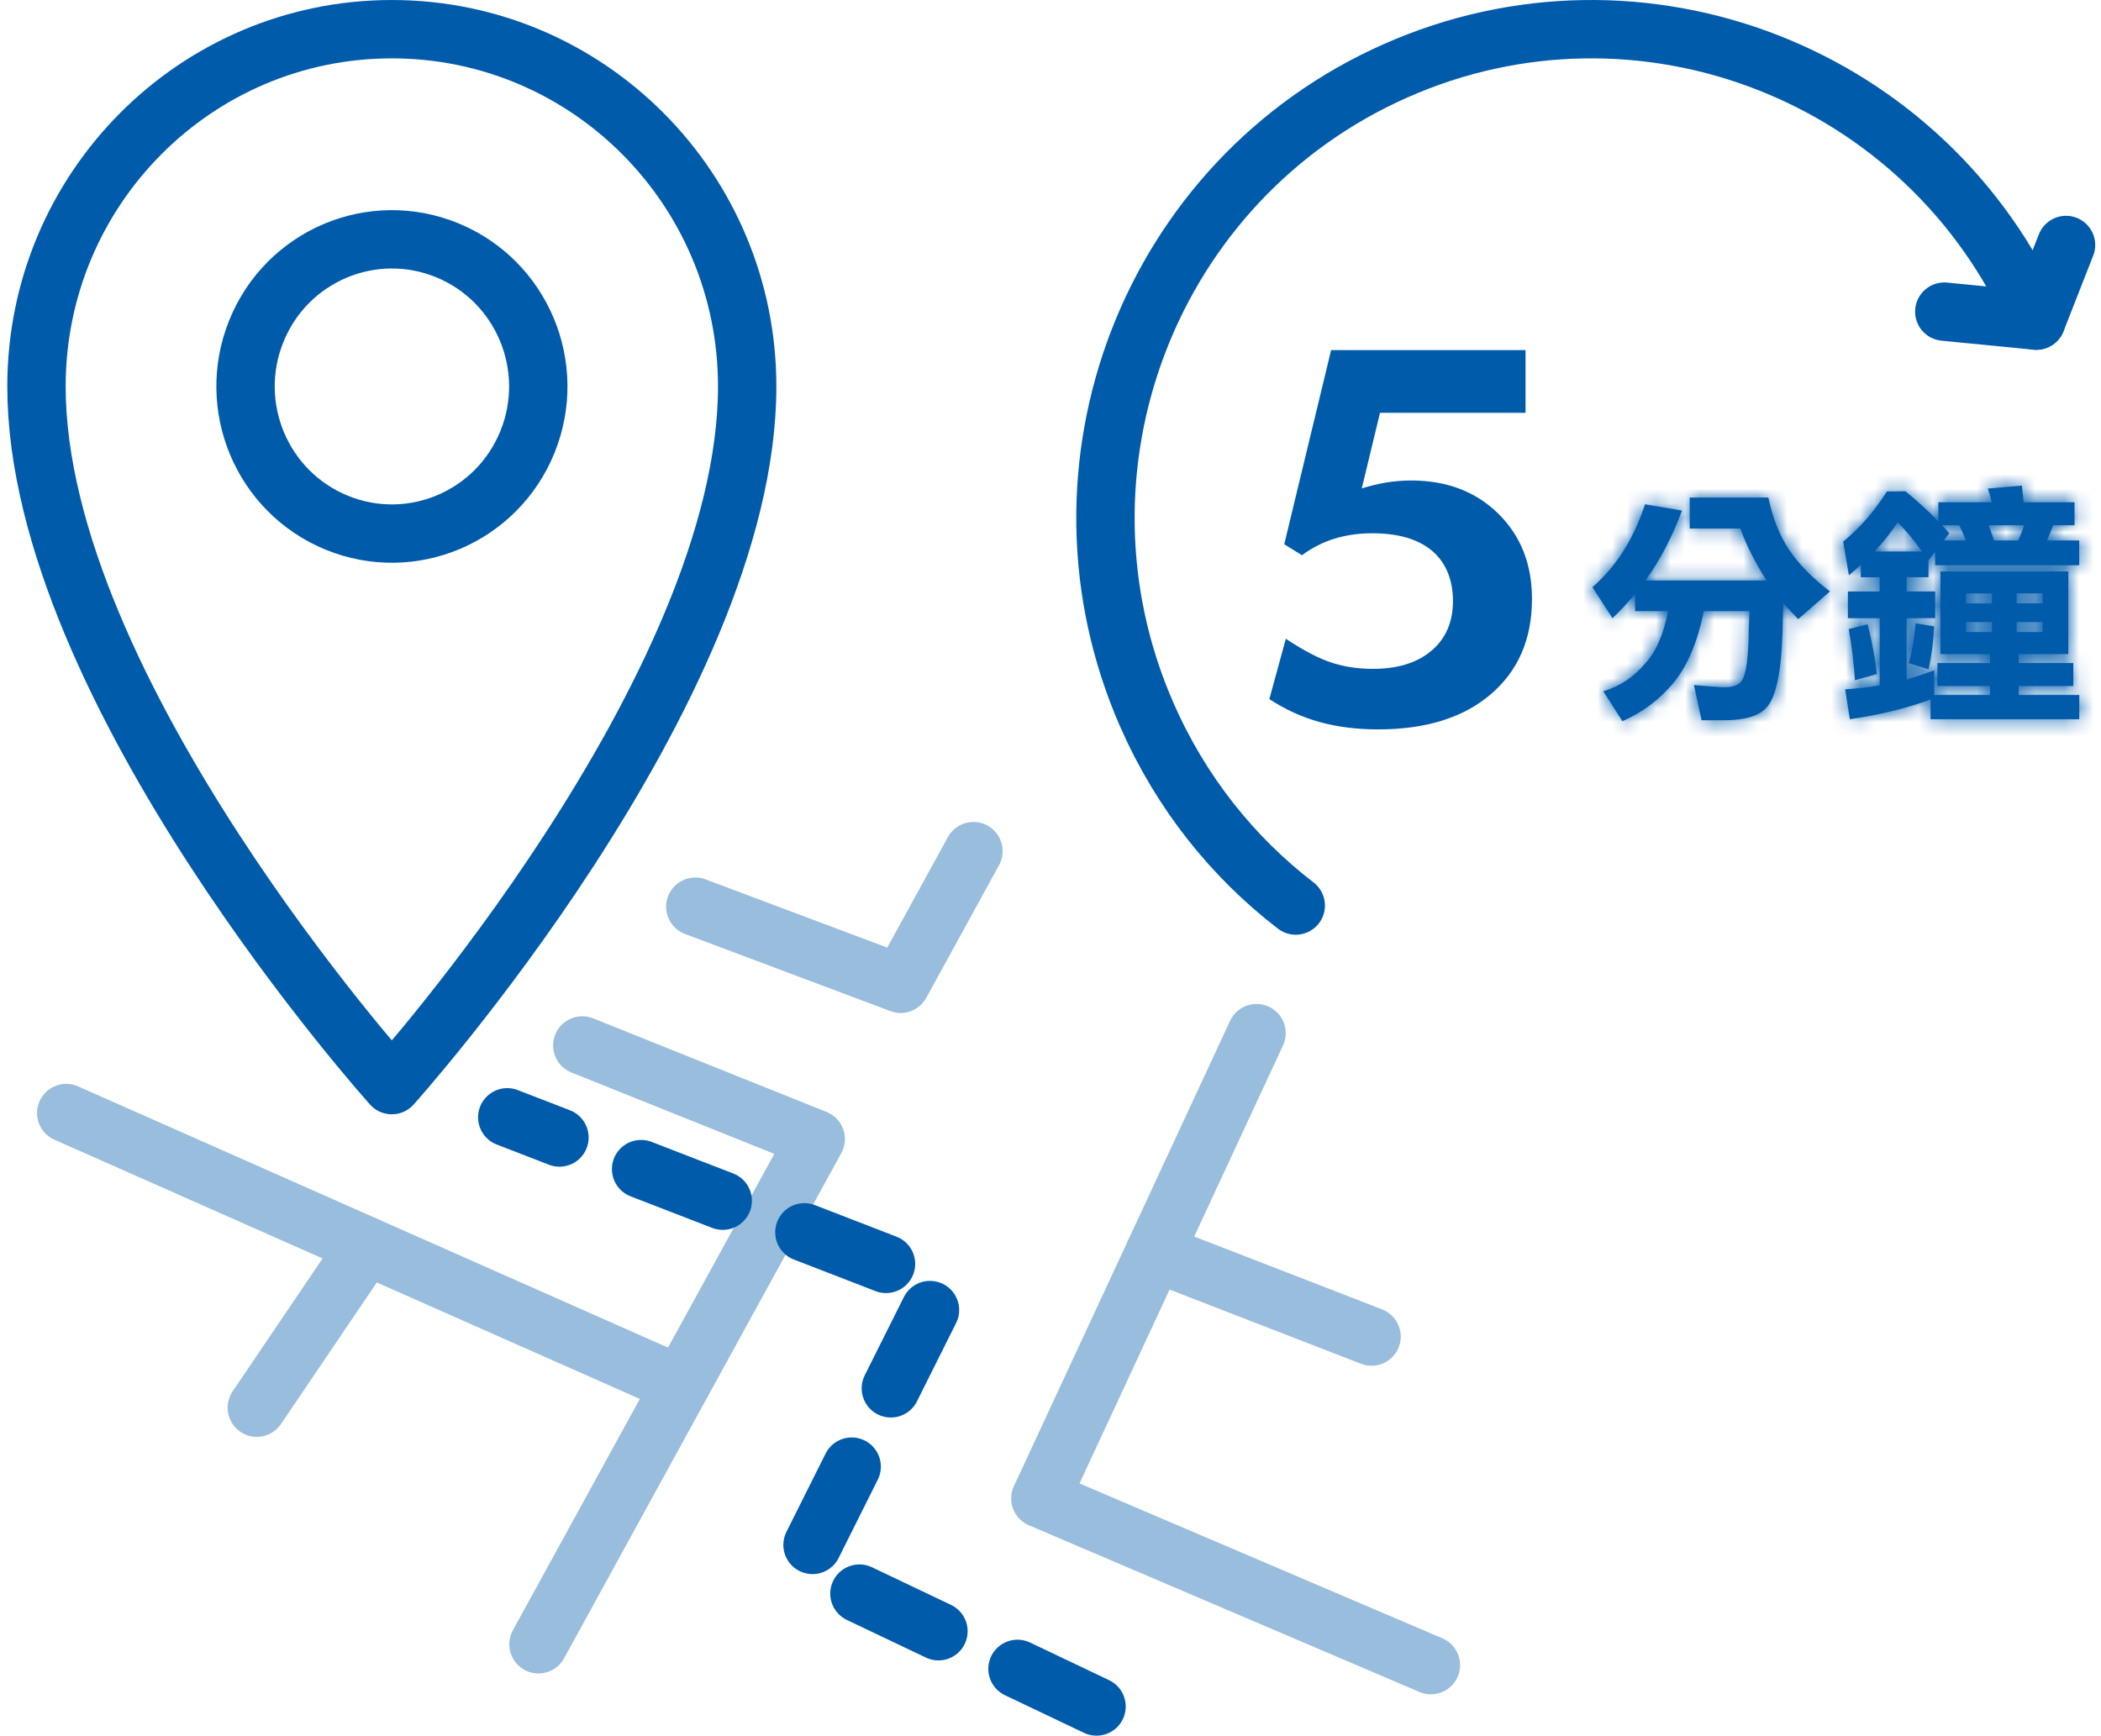 <svg xmlns="http://www.w3.org/2000/svg" width="144" height="119" viewBox="0 0 144 119" fill="none">
  <g opacity="0.4">
    <path d="M47.656 62.152L61.731 67.439L66.719 58.346" stroke="#005BAB" stroke-width="4" stroke-linecap="round" stroke-linejoin="round"/>
    <path d="M36.906 112.714L55.91 78.081L39.911 71.665" stroke="#005BAB" stroke-width="4" stroke-linecap="round" stroke-linejoin="round"/>
    <path d="M86.122 70.821L71.305 102.717L98.073 114.144" stroke="#005BAB" stroke-width="4" stroke-linecap="round" stroke-linejoin="round"/>
    <path d="M46.646 94.946L4.539 76.298" stroke="#005BAB" stroke-width="4" stroke-linecap="round" stroke-linejoin="round"/>
    <path d="M25.106 85.408L17.602 96.495" stroke="#005BAB" stroke-width="4" stroke-linecap="round" stroke-linejoin="round"/>
    <path d="M79.148 85.861L94.004 91.622" stroke="#005BAB" stroke-width="4" stroke-linecap="round" stroke-linejoin="round"/>
  </g>
  <path d="M26.855 2.001C13.407 2.001 2.5 12.966 2.5 26.487C2.5 47.309 26.855 74.384 26.855 74.384C26.855 74.384 51.211 47.313 51.211 26.487C51.211 12.966 40.308 2.001 26.855 2.001Z" stroke="#005BAB" stroke-width="4" stroke-linecap="round" stroke-linejoin="round"/>
  <path d="M36.151 30.294C38.24 25.137 35.775 19.253 30.645 17.152C25.515 15.051 19.662 17.53 17.572 22.687C15.483 27.845 17.948 33.729 23.078 35.83C28.209 37.931 34.061 35.452 36.151 30.294Z" stroke="#005BAB" stroke-width="4" stroke-linecap="round" stroke-linejoin="round"/>
  <path d="M133.259 21.362L139.561 21.979C132.136 5.055 112.468 -2.607 95.638 4.858C78.805 12.323 71.183 32.097 78.609 49.016C80.95 54.35 84.506 58.769 88.81 62.075" stroke="#005BAB" stroke-width="4" stroke-linecap="round" stroke-linejoin="round"/>
  <path d="M141.603 16.793L139.57 21.98" stroke="#005BAB" stroke-width="4" stroke-linecap="round" stroke-linejoin="round"/>
  <path d="M88.131 43.788C89.344 44.59 90.385 45.137 91.255 45.421C92.124 45.705 93.071 45.849 94.096 45.849C95.801 45.849 97.142 45.434 98.119 44.598C99.096 43.767 99.584 42.635 99.584 41.202C99.584 39.769 99.109 38.565 98.153 37.759C97.202 36.958 95.835 36.555 94.057 36.555C93.114 36.555 92.245 36.682 91.443 36.932C90.642 37.182 89.909 37.56 89.237 38.06L88.02 37.309L91.233 24H104.559V28.295H94.584L93.333 33.481C93.933 33.294 94.507 33.158 95.055 33.069C95.604 32.98 96.156 32.938 96.722 32.938C99.16 32.938 101.148 33.697 102.686 35.206C104.229 36.72 105 38.671 105 41.058C105 43.805 104.057 45.985 102.176 47.592C100.295 49.199 97.716 50 94.447 50C92.999 50 91.666 49.83 90.449 49.495C89.232 49.16 88.08 48.635 87 47.922L88.131 43.784V43.788Z" fill="#005BAB"/>
  <mask id="path-12-inside-1_4576_26477" fill="white">
    <path d="M112.747 34.569L115.281 34.998C114.621 36.789 113.79 38.384 112.78 39.79H121.087C120.849 39.437 120.632 39.081 120.44 38.728C119.951 37.859 119.567 37.029 119.283 36.231H115.811V34.108H121.203C121.487 35.489 121.951 36.668 122.598 37.65C123.278 38.665 124.221 39.63 125.423 40.541L123.245 42.442C122.881 42.064 122.539 41.699 122.222 41.347L122.172 43.382C122.08 46.164 121.7 47.889 121.032 48.547C120.511 49.093 119.567 49.37 118.207 49.37H116.625L116.099 46.957C117.255 47.062 117.96 47.112 118.211 47.112C118.799 47.112 119.196 46.953 119.4 46.634C119.684 46.177 119.839 45.027 119.859 43.176L119.91 41.892H116.779C116.357 43.969 115.685 45.581 114.755 46.735C113.79 47.922 112.605 48.82 111.198 49.437L109.888 47.385C111.023 47.054 112 46.399 112.814 45.417C113.515 44.641 114.02 43.466 114.329 41.892H112.067V40.713C111.578 41.305 111.061 41.859 110.518 42.375L109.141 40.251C110.764 38.85 111.966 36.957 112.747 34.569Z"/>
  </mask>
  <path d="M112.747 34.569L115.281 34.998C114.621 36.789 113.79 38.384 112.78 39.79H121.087C120.849 39.437 120.632 39.081 120.44 38.728C119.951 37.859 119.567 37.029 119.283 36.231H115.811V34.108H121.203C121.487 35.489 121.951 36.668 122.598 37.65C123.278 38.665 124.221 39.63 125.423 40.541L123.245 42.442C122.881 42.064 122.539 41.699 122.222 41.347L122.172 43.382C122.08 46.164 121.7 47.889 121.032 48.547C120.511 49.093 119.567 49.37 118.207 49.37H116.625L116.099 46.957C117.255 47.062 117.96 47.112 118.211 47.112C118.799 47.112 119.196 46.953 119.4 46.634C119.684 46.177 119.839 45.027 119.859 43.176L119.91 41.892H116.779C116.357 43.969 115.685 45.581 114.755 46.735C113.79 47.922 112.605 48.82 111.198 49.437L109.888 47.385C111.023 47.054 112 46.399 112.814 45.417C113.515 44.641 114.02 43.466 114.329 41.892H112.067V40.713C111.578 41.305 111.061 41.859 110.518 42.375L109.141 40.251C110.764 38.85 111.966 36.957 112.747 34.569Z" fill="#005BAB"/>
  <path d="M112.747 34.569L113.413 30.625L110.016 30.051L108.945 33.327L112.747 34.569ZM115.281 34.998L119.034 36.379L120.699 31.856L115.947 31.053L115.281 34.998ZM112.78 39.79L109.532 37.456L104.981 43.79H112.78V39.79ZM121.087 39.79V43.79H128.612L124.402 37.552L121.087 39.79ZM120.44 38.728L123.952 36.815L123.94 36.791L123.926 36.768L120.44 38.728ZM119.283 36.231L123.052 34.89L122.105 32.231H119.283V36.231ZM115.811 36.231H111.811V40.231H115.811V36.231ZM115.811 34.108V30.108H111.811V34.108H115.811ZM121.203 34.108L125.122 33.302L124.465 30.108H121.203V34.108ZM122.598 37.65L119.257 39.85L119.266 39.863L119.274 39.876L122.598 37.65ZM125.423 40.541L128.053 43.555L131.759 40.322L127.839 37.352L125.423 40.541ZM123.245 42.442L120.361 45.214L123.003 47.961L125.874 45.456L123.245 42.442ZM122.222 41.347L125.195 38.671L118.47 31.198L118.223 41.248L122.222 41.347ZM122.172 43.382L126.17 43.514L126.17 43.497L126.171 43.48L122.172 43.382ZM121.032 48.547L118.223 45.7L118.182 45.741L118.142 45.783L121.032 48.547ZM116.625 49.37L112.716 50.222L113.403 53.37H116.625V49.37ZM116.099 46.957L116.46 42.974L111.029 42.481L112.19 47.809L116.099 46.957ZM119.4 46.634L122.767 48.793L122.783 48.768L122.799 48.743L119.4 46.634ZM119.859 43.176L115.862 43.02L115.86 43.076L115.86 43.131L119.859 43.176ZM119.91 41.892L123.907 42.048L124.069 37.892H119.91V41.892ZM116.779 41.892V37.892H113.509L112.859 41.096L116.779 41.892ZM114.755 46.735L117.86 49.256L117.868 49.246L114.755 46.735ZM111.198 49.437L107.827 51.59L109.67 54.475L112.805 53.1L111.198 49.437ZM109.888 47.385L108.767 43.545L103.644 45.041L106.517 49.538L109.888 47.385ZM112.814 45.417L109.845 42.736L109.788 42.799L109.734 42.864L112.814 45.417ZM114.329 41.892L118.254 42.663L119.19 37.892H114.329V41.892ZM112.067 41.892H108.067V45.892H112.067V41.892ZM112.067 40.713H116.067V29.583L108.982 38.167L112.067 40.713ZM110.518 42.375L107.162 44.552L109.784 48.593L113.275 45.273L110.518 42.375ZM109.141 40.251L106.527 37.223L103.887 39.502L105.785 42.428L109.141 40.251ZM112.081 38.514L114.614 38.942L115.947 31.053L113.413 30.625L112.081 38.514ZM111.527 33.616C110.978 35.106 110.31 36.374 109.532 37.456L116.029 42.124C117.271 40.394 118.264 38.473 119.034 36.379L111.527 33.616ZM112.78 43.79H121.087V35.79H112.78V43.79ZM124.402 37.552C124.232 37.3 124.082 37.052 123.952 36.815L116.927 40.642C117.182 41.109 117.465 41.574 117.771 42.028L124.402 37.552ZM123.926 36.768C123.532 36.066 123.248 35.442 123.052 34.89L115.515 37.573C115.886 38.615 116.371 39.653 116.953 40.688L123.926 36.768ZM119.283 32.231H115.811V40.231H119.283V32.231ZM119.811 36.231V34.108H111.811V36.231H119.811ZM115.811 38.108H121.203V30.108H115.811V38.108ZM117.285 34.913C117.651 36.692 118.28 38.367 119.257 39.85L125.938 35.449C125.621 34.968 125.323 34.285 125.122 33.302L117.285 34.913ZM119.274 39.876C120.252 41.335 121.532 42.611 123.008 43.729L127.839 37.352C126.911 36.65 126.304 35.995 125.921 35.423L119.274 39.876ZM122.794 37.527L120.615 39.428L125.874 45.456L128.053 43.555L122.794 37.527ZM126.128 39.669C125.786 39.314 125.475 38.982 125.195 38.671L119.249 44.022C119.603 44.416 119.977 44.815 120.361 45.214L126.128 39.669ZM118.223 41.248L118.173 43.283L126.171 43.48L126.221 41.445L118.223 41.248ZM118.174 43.25C118.132 44.519 118.028 45.374 117.912 45.9C117.855 46.157 117.813 46.255 117.818 46.243C117.822 46.233 117.848 46.175 117.906 46.085C117.964 45.995 118.065 45.856 118.223 45.7L123.841 51.395C125.028 50.225 125.493 48.673 125.724 47.622C125.988 46.425 126.12 45.027 126.17 43.514L118.174 43.25ZM118.142 45.783C118.49 45.419 118.806 45.326 118.814 45.323C118.823 45.321 118.78 45.334 118.673 45.347C118.567 45.359 118.414 45.37 118.207 45.37V53.37C119.867 53.37 122.234 53.078 123.923 51.312L118.142 45.783ZM118.207 45.37H116.625V53.37H118.207V45.37ZM120.533 48.518L120.007 46.105L112.19 47.809L112.716 50.222L120.533 48.518ZM115.737 50.941C116.822 51.039 117.737 51.112 118.211 51.112V43.112C118.252 43.112 118.151 43.111 117.786 43.085C117.466 43.061 117.026 43.025 116.46 42.974L115.737 50.941ZM118.211 51.112C119.37 51.112 121.483 50.796 122.767 48.793L116.033 44.475C116.436 43.847 116.987 43.471 117.457 43.282C117.876 43.113 118.174 43.112 118.211 43.112V51.112ZM122.799 48.743C123.423 47.737 123.609 46.594 123.693 45.956C123.8 45.155 123.848 44.227 123.859 43.221L115.86 43.131C115.85 43.976 115.81 44.548 115.763 44.9C115.74 45.074 115.723 45.133 115.729 45.11C115.733 45.096 115.75 45.038 115.785 44.949C115.819 44.863 115.886 44.711 116.002 44.525L122.799 48.743ZM123.856 43.332L123.907 42.048L115.913 41.736L115.862 43.02L123.856 43.332ZM119.91 37.892H116.779V45.892H119.91V37.892ZM112.859 41.096C112.513 42.802 112.032 43.739 111.641 44.223L117.868 49.246C119.339 47.423 120.202 45.137 120.699 42.688L112.859 41.096ZM111.649 44.213C111.092 44.9 110.423 45.409 109.592 45.774L112.805 53.1C114.787 52.231 116.489 50.945 117.86 49.256L111.649 44.213ZM114.569 47.284L113.259 45.232L106.517 49.538L107.827 51.59L114.569 47.284ZM111.009 51.225C112.965 50.654 114.607 49.522 115.893 47.97L109.734 42.864C109.393 43.276 109.081 43.454 108.767 43.545L111.009 51.225ZM115.782 48.098C117.163 46.57 117.874 44.599 118.254 42.663L110.404 41.122C110.291 41.697 110.16 42.102 110.044 42.374C109.927 42.645 109.844 42.737 109.845 42.736L115.782 48.098ZM114.329 37.892H112.067V45.892H114.329V37.892ZM116.067 41.892V40.713H108.067V41.892H116.067ZM108.982 38.167C108.596 38.633 108.189 39.07 107.761 39.477L113.275 45.273C113.933 44.647 114.56 43.976 115.152 43.259L108.982 38.167ZM113.874 40.198L112.496 38.075L105.785 42.428L107.162 44.552L113.874 40.198ZM111.754 43.279C114.017 41.327 115.581 38.774 116.549 35.812L108.945 33.327C108.352 35.141 107.512 36.373 106.527 37.223L111.754 43.279Z" fill="#005BAB" mask="url(#path-12-inside-1_4576_26477)"/>
  <mask id="path-14-inside-2_4576_26477" fill="white">
    <path d="M130.064 33.68H130.606C131.445 34.376 132.193 35.06 132.852 35.732V34.431H136.513C136.433 34.091 136.342 33.776 136.241 33.491L138.575 33.285C138.621 33.663 138.658 34.045 138.696 34.431H142.185V36.004H140.72C140.582 36.37 140.44 36.718 140.294 37.049H142.507V38.745H132.635V37.805L132.176 38.422V39.567H130.677V40.541H132.635V42.37H130.677V46.579C131.337 46.386 131.963 46.176 132.568 45.946V47.641H136.396V47.024H132.789V45.45H136.396V44.834H132.994V39.173H141.759V44.834H138.358V45.45H142.102V47.024H138.358V47.641H142.511V49.303H132.318V47.951C130.707 48.543 128.862 48.996 126.787 49.303L126.466 47.251C127.292 47.204 128.081 47.112 128.833 46.978V42.374H126.654V40.545H128.833V39.571H127.539V38.715C127.28 38.967 127.004 39.206 126.72 39.433L126.328 37.125C127.476 36.189 128.474 35.043 129.325 33.688H130.072L130.064 33.68ZM128.006 42.798C128.311 44.019 128.524 45.152 128.636 46.202L127.138 46.63C127.071 45.547 126.929 44.376 126.712 43.121L128.006 42.794V42.798ZM128.465 37.805H131.733C131.224 37.075 130.665 36.407 130.064 35.803C129.609 36.5 129.075 37.167 128.465 37.805ZM131.291 42.731L132.568 42.937C132.51 44.019 132.38 45.001 132.176 45.878L130.815 45.45C131.032 44.787 131.191 43.881 131.291 42.731ZM133.211 37.049H134.743C134.597 36.672 134.442 36.323 134.284 36.004H133.111C133.29 36.21 133.457 36.39 133.603 36.55L133.211 37.045V37.049ZM134.743 41.363H136.529V40.679H134.743V41.363ZM136.529 43.327V42.643H134.743V43.327H136.529ZM136.667 37.049H138.32C138.479 36.718 138.616 36.37 138.729 36.004H136.296C136.433 36.349 136.554 36.697 136.671 37.049H136.667ZM138.216 40.675V41.359H140.002V40.675H138.216ZM140.002 43.327V42.643H138.216V43.327H140.002Z"/>
  </mask>
  <path d="M130.064 33.68H130.606C131.445 34.376 132.193 35.06 132.852 35.732V34.431H136.513C136.433 34.091 136.342 33.776 136.241 33.491L138.575 33.285C138.621 33.663 138.658 34.045 138.696 34.431H142.185V36.004H140.72C140.582 36.37 140.44 36.718 140.294 37.049H142.507V38.745H132.635V37.805L132.176 38.422V39.567H130.677V40.541H132.635V42.37H130.677V46.579C131.337 46.386 131.963 46.176 132.568 45.946V47.641H136.396V47.024H132.789V45.45H136.396V44.834H132.994V39.173H141.759V44.834H138.358V45.45H142.102V47.024H138.358V47.641H142.511V49.303H132.318V47.951C130.707 48.543 128.862 48.996 126.787 49.303L126.466 47.251C127.292 47.204 128.081 47.112 128.833 46.978V42.374H126.654V40.545H128.833V39.571H127.539V38.715C127.28 38.967 127.004 39.206 126.72 39.433L126.328 37.125C127.476 36.189 128.474 35.043 129.325 33.688H130.072L130.064 33.68ZM128.006 42.798C128.311 44.019 128.524 45.152 128.636 46.202L127.138 46.63C127.071 45.547 126.929 44.376 126.712 43.121L128.006 42.794V42.798ZM128.465 37.805H131.733C131.224 37.075 130.665 36.407 130.064 35.803C129.609 36.5 129.075 37.167 128.465 37.805ZM131.291 42.731L132.568 42.937C132.51 44.019 132.38 45.001 132.176 45.878L130.815 45.45C131.032 44.787 131.191 43.881 131.291 42.731ZM133.211 37.049H134.743C134.597 36.672 134.442 36.323 134.284 36.004H133.111C133.29 36.21 133.457 36.39 133.603 36.55L133.211 37.045V37.049ZM134.743 41.363H136.529V40.679H134.743V41.363ZM136.529 43.327V42.643H134.743V43.327H136.529ZM136.667 37.049H138.32C138.479 36.718 138.616 36.37 138.729 36.004H136.296C136.433 36.349 136.554 36.697 136.671 37.049H136.667ZM138.216 40.675V41.359H140.002V40.675H138.216ZM140.002 43.327V42.643H138.216V43.327H140.002Z" fill="#005BAB"/>
  <path d="M130.064 33.68V29.68H120.449L127.227 36.499L130.064 33.68ZM130.606 33.68L133.162 30.602L132.051 29.68H130.606V33.68ZM132.852 35.732L129.998 38.535L136.852 45.512V35.732H132.852ZM132.852 34.431V30.431H128.852V34.431H132.852ZM136.513 34.431V38.431H141.553L140.408 33.522L136.513 34.431ZM136.241 33.491L135.89 29.506L130.762 29.958L132.467 34.816L136.241 33.491ZM138.575 33.285L142.545 32.802L142.078 28.961L138.224 29.301L138.575 33.285ZM138.696 34.431L134.714 34.818L135.066 38.431H138.696V34.431ZM142.185 34.431H146.185V30.431H142.185V34.431ZM142.185 36.004V40.004H146.185V36.004H142.185ZM140.72 36.004V32.004H137.954L136.978 34.592L140.72 36.004ZM140.294 37.049L136.634 35.436L134.16 41.049H140.294V37.049ZM142.507 37.049H146.507V33.049H142.507V37.049ZM142.507 38.745V42.745H146.507V38.745H142.507ZM132.635 38.745H128.635V42.745H132.635V38.745ZM132.635 37.805H136.635V25.731L129.426 35.416L132.635 37.805ZM132.176 38.422L128.967 36.033L128.176 37.096V38.422H132.176ZM132.176 39.567V43.567H136.176V39.567H132.176ZM130.677 39.567V35.567H126.677V39.567H130.677ZM130.677 40.541H126.677V44.541H130.677V40.541ZM132.635 40.541H136.635V36.541H132.635V40.541ZM132.635 42.37V46.37H136.635V42.37H132.635ZM130.677 42.37V38.37H126.677V42.37H130.677ZM130.677 46.579H126.677V51.918L131.801 50.418L130.677 46.579ZM132.568 45.946H136.568V40.139L131.143 42.208L132.568 45.946ZM132.568 47.641H128.568V51.641H132.568V47.641ZM136.396 47.641V51.641H140.396V47.641H136.396ZM136.396 47.024H140.396V43.024H136.396V47.024ZM132.789 47.024H128.789V51.024H132.789V47.024ZM132.789 45.45V41.45H128.789V45.45H132.789ZM136.396 45.45V49.45H140.396V45.45H136.396ZM136.396 44.834H140.396V40.834H136.396V44.834ZM132.994 44.834H128.994V48.834H132.994V44.834ZM132.994 39.173V35.173H128.994V39.173H132.994ZM141.759 39.173H145.759V35.173H141.759V39.173ZM141.759 44.834V48.834H145.759V44.834H141.759ZM138.358 44.834V40.834H134.358V44.834H138.358ZM138.358 45.45H134.358V49.45H138.358V45.45ZM142.102 45.45H146.102V41.45H142.102V45.45ZM142.102 47.024V51.024H146.102V47.024H142.102ZM138.358 47.024V43.024H134.358V47.024H138.358ZM138.358 47.641H134.358V51.641H138.358V47.641ZM142.511 47.641H146.511V43.641H142.511V47.641ZM142.511 49.303V53.303H146.511V49.303H142.511ZM132.318 49.303H128.318V53.303H132.318V49.303ZM132.318 47.951H136.318V42.221L130.939 44.197L132.318 47.951ZM126.787 49.303L122.835 49.922L123.449 53.839L127.372 53.26L126.787 49.303ZM126.466 47.251L126.243 43.257L121.83 43.503L122.514 47.87L126.466 47.251ZM128.833 46.978L129.536 50.915L132.833 50.326V46.978H128.833ZM128.833 42.374H132.833V38.374H128.833V42.374ZM126.654 42.374H122.654V46.374H126.654V42.374ZM126.654 40.545V36.545H122.654V40.545H126.654ZM128.833 40.545V44.545H132.833V40.545H128.833ZM128.833 39.571H132.833V35.571H128.833V39.571ZM127.539 39.571H123.539V43.571H127.539V39.571ZM127.539 38.715H131.539V29.243L124.749 35.848L127.539 38.715ZM126.72 39.433L122.777 40.103L123.914 46.792L129.216 42.559L126.72 39.433ZM126.328 37.125L123.801 34.025L121.994 35.497L122.385 37.795L126.328 37.125ZM129.325 33.688V29.688H127.114L125.938 31.56L129.325 33.688ZM130.072 33.688V37.688H139.688L132.909 30.868L130.072 33.688ZM128.006 42.798H124.006V43.29L124.125 43.767L128.006 42.798ZM128.636 46.202L129.735 50.048L132.973 49.123L132.613 45.774L128.636 46.202ZM127.138 46.63L123.145 46.876L123.452 51.842L128.237 50.476L127.138 46.63ZM126.712 43.121L125.731 39.243L122.139 40.152L122.771 43.803L126.712 43.121ZM128.006 42.794H132.006V37.656L127.025 38.916L128.006 42.794ZM128.465 37.805L125.573 35.041L119.111 41.805H128.465V37.805ZM131.733 37.805V41.805H139.4L135.014 35.517L131.733 37.805ZM130.064 35.803L132.9 32.982L129.416 29.48L126.715 33.616L130.064 35.803ZM131.291 42.731L131.927 38.782L127.68 38.098L127.306 42.384L131.291 42.731ZM132.568 42.937L136.562 43.152L136.756 39.559L133.204 38.988L132.568 42.937ZM132.176 45.878L130.976 49.694L135.091 50.989L136.071 46.787L132.176 45.878ZM130.815 45.45L127.014 44.206L125.755 48.052L129.615 49.266L130.815 45.45ZM133.211 37.049H129.211V41.049H133.211V37.049ZM134.743 37.049V41.049H140.579L138.474 35.606L134.743 37.049ZM134.284 36.004L137.865 34.223L136.762 32.004H134.284V36.004ZM133.111 36.004V32.004H124.31L130.097 38.635L133.111 36.004ZM133.603 36.55L136.739 39.034L138.856 36.362L136.553 33.848L133.603 36.55ZM133.211 37.045L130.076 34.561L129.211 35.652V37.045H133.211ZM134.743 41.363H130.743V45.363H134.743V41.363ZM136.529 41.363V45.363H140.529V41.363H136.529ZM136.529 40.679H140.529V36.679H136.529V40.679ZM134.743 40.679V36.679H130.743V40.679H134.743ZM136.529 43.327V47.327H140.529V43.327H136.529ZM136.529 42.643H140.529V38.643H136.529V42.643ZM134.743 42.643V38.643H130.743V42.643H134.743ZM134.743 43.327H130.743V47.327H134.743V43.327ZM138.32 37.049V41.049H140.84L141.928 38.776L138.32 37.049ZM138.729 36.004L142.551 37.184L144.15 32.004H138.729V36.004ZM136.296 36.004V32.004H130.386L132.582 37.491L136.296 36.004ZM136.671 37.049V41.049H142.212L140.468 35.79L136.671 37.049ZM138.216 40.675V36.675H134.216V40.675H138.216ZM138.216 41.359H134.216V45.359H138.216V41.359ZM140.002 41.359V45.359H144.002V41.359H140.002ZM140.002 40.675H144.002V36.675H140.002V40.675ZM140.002 43.327V47.327H144.002V43.327H140.002ZM140.002 42.643H144.002V38.643H140.002V42.643ZM138.216 42.643V38.643H134.216V42.643H138.216ZM138.216 43.327H134.216V47.327H138.216V43.327ZM130.064 37.68H130.606V29.68H130.064V37.68ZM128.051 36.757C128.799 37.378 129.445 37.971 129.998 38.535L135.706 32.929C134.94 32.15 134.092 31.374 133.162 30.602L128.051 36.757ZM136.852 35.732V34.431H128.852V35.732H136.852ZM132.852 38.431H136.513V30.431H132.852V38.431ZM140.408 33.522C140.298 33.05 140.167 32.596 140.016 32.166L132.467 34.816C132.517 34.956 132.569 35.132 132.617 35.34L140.408 33.522ZM136.593 37.475L138.926 37.27L138.224 29.301L135.89 29.506L136.593 37.475ZM134.604 33.768C134.643 34.091 134.677 34.428 134.714 34.818L142.677 34.043C142.64 33.661 142.598 33.234 142.545 32.802L134.604 33.768ZM138.696 38.431H142.185V30.431H138.696V38.431ZM138.185 34.431V36.004H146.185V34.431H138.185ZM142.185 32.004H140.72V40.004H142.185V32.004ZM136.978 34.592C136.863 34.895 136.749 35.176 136.634 35.436L143.955 38.662C144.132 38.26 144.301 37.844 144.463 37.416L136.978 34.592ZM140.294 41.049H142.507V33.049H140.294V41.049ZM138.507 37.049V38.745H146.507V37.049H138.507ZM142.507 34.745H132.635V42.745H142.507V34.745ZM136.635 38.745V37.805H128.635V38.745H136.635ZM129.426 35.416L128.967 36.033L135.385 40.81L135.844 40.193L129.426 35.416ZM128.176 38.422V39.567H136.176V38.422H128.176ZM132.176 35.567H130.677V43.567H132.176V35.567ZM126.677 39.567V40.541H134.677V39.567H126.677ZM130.677 44.541H132.635V36.541H130.677V44.541ZM128.635 40.541V42.37H136.635V40.541H128.635ZM132.635 38.37H130.677V46.37H132.635V38.37ZM126.677 42.37V46.579H134.677V42.37H126.677ZM131.801 50.418C132.556 50.197 133.283 49.954 133.994 49.683L131.143 42.208C130.643 42.399 130.118 42.575 129.554 42.74L131.801 50.418ZM128.568 45.946V47.641H136.568V45.946H128.568ZM132.568 51.641H136.396V43.641H132.568V51.641ZM140.396 47.641V47.024H132.396V47.641H140.396ZM136.396 43.024H132.789V51.024H136.396V43.024ZM136.789 47.024V45.45H128.789V47.024H136.789ZM132.789 49.45H136.396V41.45H132.789V49.45ZM140.396 45.45V44.834H132.396V45.45H140.396ZM136.396 40.834H132.994V48.834H136.396V40.834ZM136.994 44.834V39.173H128.994V44.834H136.994ZM132.994 43.173H141.759V35.173H132.994V43.173ZM137.759 39.173V44.834H145.759V39.173H137.759ZM141.759 40.834H138.358V48.834H141.759V40.834ZM134.358 44.834V45.45H142.358V44.834H134.358ZM138.358 49.45H142.102V41.45H138.358V49.45ZM138.102 45.45V47.024H146.102V45.45H138.102ZM142.102 43.024H138.358V51.024H142.102V43.024ZM134.358 47.024V47.641H142.358V47.024H134.358ZM138.358 51.641H142.511V43.641H138.358V51.641ZM138.511 47.641V49.303H146.511V47.641H138.511ZM142.511 45.303H132.318V53.303H142.511V45.303ZM136.318 49.303V47.951H128.318V49.303H136.318ZM130.939 44.197C129.63 44.677 128.058 45.072 126.203 45.346L127.372 53.26C129.665 52.921 131.783 52.409 133.697 51.706L130.939 44.197ZM130.739 48.684L130.418 46.632L122.514 47.87L122.835 49.922L130.739 48.684ZM126.689 51.244C127.67 51.19 128.62 51.079 129.536 50.915L128.129 43.04C127.542 43.145 126.914 43.219 126.243 43.257L126.689 51.244ZM132.833 46.978V42.374H124.833V46.978H132.833ZM128.833 38.374H126.654V46.374H128.833V38.374ZM130.654 42.374V40.545H122.654V42.374H130.654ZM126.654 44.545H128.833V36.545H126.654V44.545ZM132.833 40.545V39.571H124.833V40.545H132.833ZM128.833 35.571H127.539V43.571H128.833V35.571ZM131.539 39.571V38.715H123.539V39.571H131.539ZM124.749 35.848C124.599 35.995 124.424 36.148 124.225 36.307L129.216 42.559C129.585 42.264 129.961 41.939 130.328 41.582L124.749 35.848ZM130.664 38.762L130.272 36.454L122.385 37.795L122.777 40.103L130.664 38.762ZM128.856 40.225C130.369 38.991 131.649 37.508 132.712 35.816L125.938 31.56C125.298 32.579 124.583 33.387 123.801 34.025L128.856 40.225ZM129.325 37.688H130.072V29.688H129.325V37.688ZM132.909 30.868L132.901 30.86L127.227 36.499L127.235 36.508L132.909 30.868ZM124.125 43.767C124.396 44.854 124.57 45.802 124.659 46.629L132.613 45.774C132.477 44.503 132.225 43.185 131.887 41.83L124.125 43.767ZM127.538 42.355L126.039 42.783L128.237 50.476L129.735 50.048L127.538 42.355ZM131.13 46.383C131.053 45.133 130.892 43.815 130.654 42.44L122.771 43.803C122.967 44.937 123.089 45.961 123.145 46.876L131.13 46.383ZM127.693 46.999L128.987 46.672L127.025 38.916L125.731 39.243L127.693 46.999ZM124.006 42.794V42.798H132.006V42.794H124.006ZM128.465 41.805H131.733V33.805H128.465V41.805ZM135.014 35.517C134.373 34.596 133.665 33.751 132.9 32.982L127.228 38.624C127.665 39.064 128.076 39.553 128.453 40.093L135.014 35.517ZM126.715 33.616C126.405 34.091 126.027 34.567 125.573 35.041L131.357 40.568C132.123 39.767 132.813 38.908 133.413 37.99L126.715 33.616ZM130.655 46.68L131.932 46.886L133.204 38.988L131.927 38.782L130.655 46.68ZM128.574 42.721C128.525 43.623 128.421 44.367 128.28 44.97L136.071 46.787C136.34 45.636 136.494 44.416 136.562 43.152L128.574 42.721ZM133.376 42.063L132.015 41.635L129.615 49.266L130.976 49.694L133.376 42.063ZM134.617 46.695C134.971 45.614 135.164 44.363 135.276 43.078L127.306 42.384C127.218 43.399 127.094 43.961 127.014 44.206L134.617 46.695ZM133.211 41.049H134.743V33.049H133.211V41.049ZM138.474 35.606C138.284 35.116 138.08 34.655 137.865 34.223L130.702 37.786C130.805 37.992 130.91 38.227 131.012 38.492L138.474 35.606ZM134.284 32.004H133.111V40.004H134.284V32.004ZM130.097 38.635C130.316 38.886 130.524 39.109 130.654 39.252L136.553 33.848C136.391 33.671 136.264 33.534 136.124 33.374L130.097 38.635ZM130.468 34.066L130.076 34.561L136.346 39.529L136.739 39.034L130.468 34.066ZM129.211 37.045V37.049H137.211V37.045H129.211ZM134.743 45.363H136.529V37.363H134.743V45.363ZM140.529 41.363V40.679H132.529V41.363H140.529ZM136.529 36.679H134.743V44.679H136.529V36.679ZM130.743 40.679V41.363H138.743V40.679H130.743ZM140.529 43.327V42.643H132.529V43.327H140.529ZM136.529 38.643H134.743V46.643H136.529V38.643ZM130.743 42.643V43.327H138.743V42.643H130.743ZM134.743 47.327H136.529V39.327H134.743V47.327ZM136.667 41.049H138.32V33.049H136.667V41.049ZM141.928 38.776C142.169 38.273 142.379 37.742 142.551 37.184L134.907 34.825C134.854 34.997 134.789 35.162 134.712 35.323L141.928 38.776ZM138.729 32.004H136.296V40.004H138.729V32.004ZM132.582 37.491C132.676 37.726 132.768 37.987 132.875 38.308L140.468 35.79C140.341 35.407 140.191 34.971 140.009 34.518L132.582 37.491ZM136.671 33.049H136.667V41.049H136.671V33.049ZM134.216 40.675V41.359H142.216V40.675H134.216ZM138.216 45.359H140.002V37.359H138.216V45.359ZM144.002 41.359V40.675H136.002V41.359H144.002ZM140.002 36.675H138.216V44.675H140.002V36.675ZM144.002 43.327V42.643H136.002V43.327H144.002ZM140.002 38.643H138.216V46.643H140.002V38.643ZM134.216 42.643V43.327H142.216V42.643H134.216ZM138.216 47.327H140.002V39.327H138.216V47.327Z" fill="#005BAB" mask="url(#path-14-inside-2_4576_26477)"/>
  <path d="M75.155 116.979L54.96 107.363L64.577 88.13L34.766 76.59" stroke="#005BAB" stroke-width="4" stroke-linecap="round" stroke-linejoin="round" stroke-dasharray="6 6"/>
</svg>